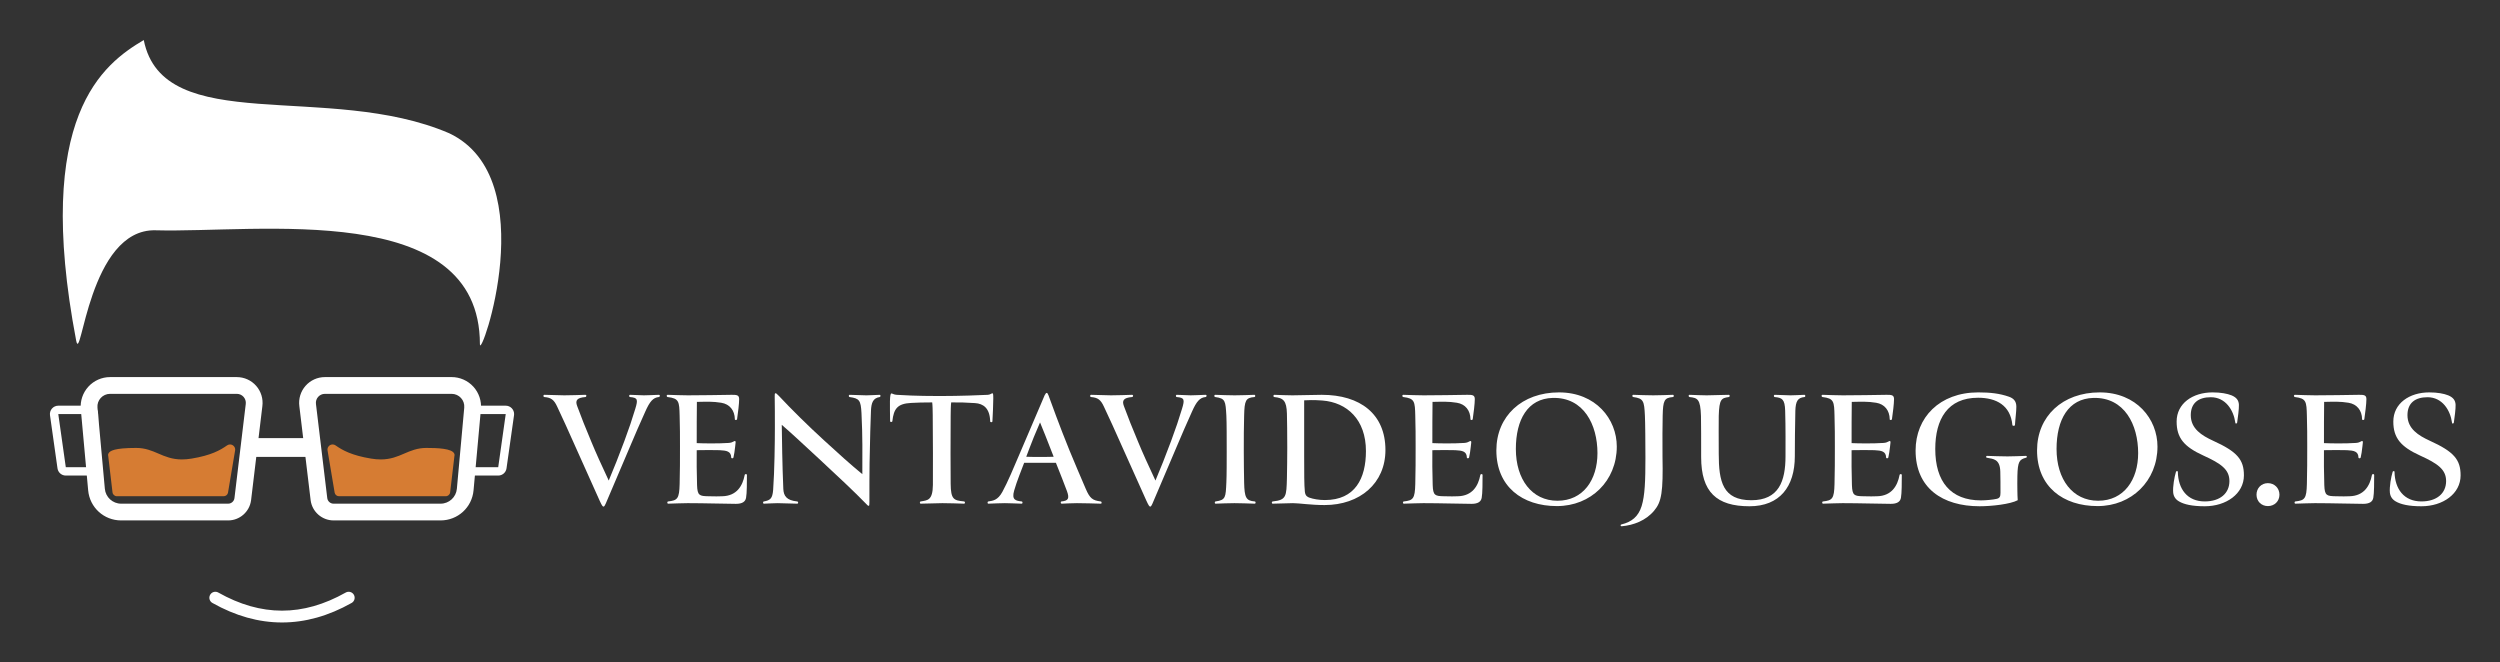 <?xml version="1.0" encoding="UTF-8"?>
<svg id="Capa_1" xmlns="http://www.w3.org/2000/svg" version="1.1" viewBox="0 0 800 212">
  <rect x="0" y="0" width="800" height="212" fill="#333333" stroke="none"/>
  <!-- Generator: Adobe Illustrator 29.7.1, SVG Export Plug-In . SVG Version: 2.1.1 Build 8)  -->
  <defs>
    <style>
      .st0 {
        fill: #d67c33;
      }

      .st1 {
        fill: #fff;
      }
    </style>
  </defs>
  <g>
    <path class="st1" d="M183.972,142.571c-2.208-4.969-3.809-8.502-5.686-12.477-.994-2.153-1.932-2.871-4.085-3.036-.386,0-.441-.718,0-.718,1.546.055,5.134.165,6.349.165,1.877,0,5.134-.11,6.735-.165.552,0,.386.718,0,.718-2.705.221-3.257,1.104-2.595,2.87,1.325,3.589,2.65,6.956,4.582,11.538,1.436,3.479,3.147,7.232,5.521,12.312,1.711-4.03,3.202-7.84,5.023-12.697,1.491-4.03,2.484-6.956,3.478-10.269.938-3.036.718-3.533-1.656-3.754-.386,0-.441-.718,0-.718,1.436.055,3.644.165,4.417.165,1.104,0,3.147-.11,4.748-.165.552,0,.386.718,0,.718-1.767.165-2.871,1.38-4.306,4.637-2.042,4.527-3.037,6.846-4.582,10.489l-7.619,17.887c-.718,1.767-.938,2.043-1.159,2.043-.276,0-.497-.276-1.215-1.821l-7.95-17.722Z"/>
    <path class="st1" d="M223.059,155.269c.11,3.312.773,3.479,3.644,3.533,2.319.056,3.037.056,4.417,0,4.637-.11,6.515-3.312,7.177-6.79.055-.387.718-.441.718,0,0,2.098,0,5.907-.276,7.287-.221,1.215-1.16,1.933-3.257,1.933-2.76,0-10.158-.222-15.402-.222-1.215,0-4.361.11-6.238.166-.442,0-.387-.718,0-.718,2.926-.331,3.533-.828,3.644-5.576.11-3.864.11-8.005.11-11.924,0-3.368,0-6.404-.11-9.882-.11-4.582-.166-5.576-3.81-6.018-.386,0-.497-.718,0-.718,1.822.055,4.638.165,6.459.165,3.478,0,11.096-.11,14.022-.165,1.601,0,2.374.055,2.374,1.38,0,1.436-.386,4.527-.662,6.404-.056.386-.773.386-.718,0-.055-2.761-1.601-4.804-4.361-5.245-2.705-.441-4.693-.331-7.784-.275-.055,4.582-.055,8.17-.055,13.194,2.263.11,6.846.165,10.213-.056,1.601-.11,1.711-.828,2.153-.552.166.11.055.552-.055,1.656-.11,1.104-.387,2.98-.552,3.533-.11.386-.718.386-.718,0-.055-1.933-1.435-2.209-3.699-2.319-.994-.055-5.576-.055-7.342,0-.055,2.705,0,7.729.11,11.207Z"/>
    <path class="st1" d="M278.266,147.926c-.055,2.927-.055,8.337-.055,12.698,0,.993-.055,1.159-.166,1.214-.276.11-.387-.11-1.215-.938-3.202-3.312-8.833-8.612-14.795-14.133-5.189-4.803-9.22-8.557-11.87-10.82.055,4.251.166,12.808.497,20.537.11,2.208,1.049,3.644,4.417,3.975.386,0,.497.718,0,.718-2.208-.056-5.189-.166-6.238-.166-.938,0-2.871.11-4.361.166-.442,0-.387-.718,0-.718,1.987-.387,2.705-.883,2.926-3.698.442-6.128.552-15.348.552-19.875,0-3.036,0-7.784-.055-9.937,0-.828,0-1.049.221-1.104.166-.056.386.056,1.159.883,3.809,4.086,9.33,9.551,14.354,14.133,4.803,4.417,8.557,7.784,12.311,10.876,0-6.515.11-11.925-.276-19.598-.221-4.03-.663-4.638-3.754-5.079-.387,0-.442-.718,0-.718,1.49.055,4.306.165,5.3.165.828,0,2.76-.11,4.251-.165.441,0,.331.718,0,.718-2.098.331-2.65,1.821-2.761,4.361-.11,2.926-.331,9.108-.441,16.506Z"/>
    <path class="st1" d="M317.574,134.843c-.055.386-.718.331-.718,0-.11-4.251-2.208-5.687-4.858-5.853-3.368-.221-4.417-.221-7.619-.221-.11.663-.166,2.815-.166,4.196-.055,7.949-.055,17.224,0,21.861.055,5.023.994,5.3,4.251,5.631.386,0,.497.718,0,.718-1.601-.056-5.079-.166-6.901-.166-.607,0-5.41.11-6.901.166-.441,0-.386-.718,0-.718,2.098-.387,3.81-.221,3.865-5.3.055-4.969,0-14.63-.055-22.358,0-1.159-.055-3.367-.166-4.03-2.65,0-5.024.056-6.735.166-4.361.221-5.576,1.821-6.018,5.852-.055.331-.718.331-.718,0-.055-.994-.055-5.687-.055-6.459.055-1.933.221-2.429.497-2.429.276,0,.718.386,1.656.441,1.932.11,5.962.386,13.801.386,6.459,0,13.305-.275,15.403-.386.773-.056,1.159-.497,1.435-.497.221,0,.276.331.276,1.711,0,1.16-.166,5.963-.276,7.288Z"/>
    <path class="st1" d="M334.302,126.451c.332-.607.442-.718.663-.718.166,0,.276.11.552.772.718,1.988,3.588,9.938,6.735,17.666,1.711,4.196,3.478,8.227,5.189,12.256,1.325,3.092,2.208,3.699,4.748,4.03.386,0,.497.718.055.718-2.098-.056-5.3-.166-7.619-.166-1.325,0-3.533.11-4.858.166-.442,0-.442-.718-.056-.718,2.098-.221,2.595-.883,1.711-3.312-.938-2.595-2.153-5.521-3.533-9.054h-10.158c-.828,2.208-2.374,5.962-3.202,8.889-.883,3.036.552,3.257,2.374,3.478.386,0,.441.718,0,.718-1.767-.056-4.306-.166-5.355-.166-1.491,0-3.368.11-5.245.166-.441,0-.331-.718,0-.718,1.38-.221,2.981-.331,4.472-3.092,1.711-3.146,3.533-7.508,5.41-11.924,7.232-16.838,7.784-18.273,8.115-18.991ZM332.812,135.174c-.663,1.49-1.215,2.815-1.988,4.692-1.104,2.761-1.822,4.692-2.429,6.294,1.159.055,2.263.055,4.03.055,2.043,0,3.865,0,4.748-.055-1.877-4.914-3.81-9.661-4.361-10.986Z"/>
    <path class="st1" d="M358.925,142.571c-2.208-4.969-3.809-8.502-5.686-12.477-.994-2.153-1.932-2.871-4.085-3.036-.386,0-.441-.718,0-.718,1.546.055,5.134.165,6.349.165,1.877,0,5.134-.11,6.735-.165.552,0,.387.718,0,.718-2.705.221-3.257,1.104-2.595,2.87,1.325,3.589,2.65,6.956,4.582,11.538,1.436,3.479,3.147,7.232,5.521,12.312,1.711-4.03,3.202-7.84,5.023-12.697,1.491-4.03,2.484-6.956,3.478-10.269.938-3.036.718-3.533-1.656-3.754-.386,0-.441-.718,0-.718,1.436.055,3.644.165,4.417.165,1.104,0,3.147-.11,4.748-.165.552,0,.386.718,0,.718-1.767.165-2.871,1.38-4.306,4.637-2.043,4.527-3.037,6.846-4.582,10.489l-7.619,17.887c-.718,1.767-.938,2.043-1.159,2.043-.276,0-.497-.276-1.215-1.821l-7.95-17.722Z"/>
    <path class="st1" d="M398.123,154.386c.11,4.857.607,5.852,3.368,6.072.387,0,.441.718,0,.718-1.656-.056-4.692-.166-6.459-.166s-4.583.11-6.018.166c-.442,0-.332-.718,0-.718,3.257-.441,3.202-1.38,3.423-6.072.11-1.877.11-7.729.11-9.606,0-4.306,0-9.716-.11-11.759-.276-4.692-.276-5.521-3.533-5.962-.442-.056-.442-.718,0-.718,1.435.055,4.472.165,6.183.165,1.822,0,4.803-.11,6.292-.165.387,0,.443.662,0,.718-2.759.221-3.146,1.104-3.256,5.962-.11,3.202-.11,7.618-.11,11.372,0,2.209.055,8.171.11,9.993Z"/>
    <path class="st1" d="M423.85,161.617c-4.416,0-8.115-.607-10.104-.607-.828,0-4.25.11-6.459.166-.441,0-.387-.662,0-.718,4.416-.441,4.361-1.711,4.527-7.397.055-1.877.109-7.84.109-9.717,0-4.306-.055-9.108-.109-10.985-.111-4.086-1.104-5.024-4.029-5.3-.387,0-.387-.718,0-.718,1.379.055,4.416.165,5.795.165,1.934,0,7.344-.165,9.387-.165,12.365,0,20.371,6.183,20.371,17.666,0,10.654-8.172,17.61-19.488,17.61ZM423.131,128.162c-2.869-.221-4.857-.11-5.797-.055v17.776c0,5.575,0,9.33.223,11.482.164,1.381.883,1.656,1.434,1.877,1.215.442,3.092.773,4.969.773,9.717,0,13.141-6.956,13.141-15.679,0-10.048-6.018-15.568-13.969-16.176Z"/>
    <path class="st1" d="M458.465,155.269c.109,3.312.771,3.479,3.643,3.533,2.318.056,3.037.056,4.418,0,4.637-.11,6.514-3.312,7.176-6.79.055-.387.719-.441.719,0,0,2.098,0,5.907-.277,7.287-.221,1.215-1.158,1.933-3.256,1.933-2.762,0-10.158-.222-15.404-.222-1.213,0-4.361.11-6.238.166-.441,0-.385-.718,0-.718,2.926-.331,3.533-.828,3.645-5.576.109-3.864.109-8.005.109-11.924,0-3.368,0-6.404-.109-9.882-.111-4.582-.166-5.576-3.809-6.018-.387,0-.498-.718,0-.718,1.82.055,4.637.165,6.459.165,3.477,0,11.096-.11,14.021-.165,1.602,0,2.375.055,2.375,1.38,0,1.436-.387,4.527-.664,6.404-.055.386-.771.386-.717,0-.055-2.761-1.602-4.804-4.361-5.245-2.705-.441-4.693-.331-7.785-.275-.055,4.582-.055,8.17-.055,13.194,2.264.11,6.846.165,10.213-.056,1.602-.11,1.713-.828,2.154-.552.166.11.055.552-.057,1.656-.109,1.104-.385,2.98-.551,3.533-.111.386-.719.386-.719,0-.055-1.933-1.436-2.209-3.697-2.319-.994-.055-5.576-.055-7.344,0-.055,2.705,0,7.729.111,11.207Z"/>
    <path class="st1" d="M498.215,161.948c-11.098,0-19.379-6.238-19.379-17.831,0-10.931,8.172-18.55,20.041-18.55,11.814,0,18.494,8.558,18.494,17.335,0,10.986-8.281,19.046-19.156,19.046ZM485.074,143.676c0,9.716,5.135,16.562,13.305,16.562,8.227,0,12.809-6.68,12.809-15.237,0-9.054-4.361-17.941-14.354-17.666-7.949.221-11.76,6.901-11.76,16.342Z"/>
    <path class="st1" d="M535.314,127.059c-2.76.221-3.146,1.104-3.258,5.962-.055,1.656-.109,9.274-.055,13.084.221,11.262-.275,14.464-2.65,17.279-2.648,3.202-6.625,4.692-10.434,5.024-.387,0-.496-.497,0-.607,3.201-.773,5.355-2.484,6.404-5.853,1.049-3.367,1.215-8.115,1.215-15.457,0-4.307-.057-11.594-.166-13.471-.221-4.692-.441-5.521-3.699-5.962-.441-.056-.441-.718,0-.718,1.436.055,4.637.165,6.35.165,1.82,0,4.803-.11,6.293-.165.387,0,.441.662,0,.718Z"/>
    <path class="st1" d="M559.826,162.004c-10.488,0-15.457-4.527-15.457-15.733,0-4.638,0-11.263-.057-13.14-.164-5.465-1.104-5.797-3.643-6.072-.387-.056-.441-.718,0-.718,1.711.055,3.92.165,5.465.165.828,0,5.301-.11,7.066-.165.441,0,.387.662,0,.718-2.373.331-3.037.662-3.201,6.018-.057,1.656,0,7.397,0,12.145,0,8.889,1.27,14.851,10.434,14.851,8.777,0,10.93-6.072,10.93-14.077,0-2.374.057-9.385-.109-14.574-.111-3.699-.994-4.141-3.312-4.361-.387,0-.441-.718,0-.718,1.545.055,4.086.165,5.023.165.939,0,3.037-.11,4.416-.165.443,0,.443.718,0,.718-2.041.221-2.76,1.214-2.869,4.361-.111,4.195-.166,11.482-.166,14.574,0,9.771-4.859,16.01-14.52,16.01Z"/>
    <path class="st1" d="M592.619,155.269c.111,3.312.773,3.479,3.645,3.533,2.318.056,3.035.056,4.416,0,4.637-.11,6.514-3.312,7.178-6.79.055-.387.717-.441.717,0,0,2.098,0,5.907-.275,7.287-.221,1.215-1.16,1.933-3.258,1.933-2.76,0-10.158-.222-15.402-.222-1.215,0-4.361.11-6.238.166-.441,0-.387-.718,0-.718,2.926-.331,3.533-.828,3.643-5.576.111-3.864.111-8.005.111-11.924,0-3.368,0-6.404-.111-9.882-.109-4.582-.164-5.576-3.809-6.018-.387,0-.496-.718,0-.718,1.822.055,4.637.165,6.459.165,3.479,0,11.098-.11,14.023-.165,1.6,0,2.373.055,2.373,1.38,0,1.436-.387,4.527-.662,6.404-.055.386-.773.386-.719,0-.055-2.761-1.6-4.804-4.361-5.245-2.705-.441-4.691-.331-7.783-.275-.055,4.582-.055,8.17-.055,13.194,2.264.11,6.846.165,10.213-.056,1.602-.11,1.711-.828,2.152-.552.166.11.055.552-.055,1.656-.111,1.104-.387,2.98-.553,3.533-.109.386-.717.386-.717,0-.055-1.933-1.436-2.209-3.699-2.319-.994-.055-5.576-.055-7.342,0-.057,2.705,0,7.729.109,11.207Z"/>
    <path class="st1" d="M642.859,126.948c1.434.496,2.373,1.38,2.373,3.201,0,1.712-.332,3.81-.441,5.853-.055.386-.828.331-.828,0-.607-6.294-5.135-8.723-10.986-8.723-9.717,0-13.691,6.846-13.691,16.396,0,10.434,4.914,16.451,14.631,16.451,1.434,0,3.918-.221,5.023-.497.994-.221,1.215-.772,1.215-1.932,0-2.761,0-4.527-.057-6.791-.109-4.03-2.207-4.03-4.25-4.416-.387,0-.387-.607,0-.607,1.711.055,4.691.165,6.568.165,1.215,0,4.639-.11,5.854-.165.441,0,.441.552,0,.607-2.043.552-2.596,1.159-2.705,5.796-.057,1.546,0,3.312,0,4.804,0,.883.055,2.152.109,2.98-2.373,1.271-8.281,1.933-12.201,1.933-11.869,0-20.48-5.797-20.48-17.832,0-10.544,7.674-18.604,20.039-18.604,3.811,0,6.846.332,9.828,1.381Z"/>
    <path class="st1" d="M671.236,161.948c-11.098,0-19.379-6.238-19.379-17.831,0-10.931,8.172-18.55,20.041-18.55,11.814,0,18.494,8.558,18.494,17.335,0,10.986-8.281,19.046-19.156,19.046ZM658.096,143.676c0,9.716,5.135,16.562,13.305,16.562,8.227,0,12.809-6.68,12.809-15.237,0-9.054-4.361-17.941-14.354-17.666-7.949.221-11.76,6.901-11.76,16.342Z"/>
    <path class="st1" d="M696.301,151.018c.111-.386.662-.331.607,0,.111,5.41,2.98,9.44,8.611,9.44,4.914,0,7.895-2.595,7.895-6.515,0-3.754-2.76-5.631-8.336-8.17-6.182-2.815-8.557-5.631-8.557-10.876,0-5.797,5.135-9.33,11.482-9.33,2.65,0,4.693.387,6.074.938,1.6.663,2.318,1.602,2.373,3.037.055,1.214-.332,4.14-.553,5.631-.055.441-.607.552-.607,0-.551-3.92-3.09-8.061-7.838-8.061-3.975,0-6.404,1.877-6.404,5.741,0,4.361,3.533,6.515,7.121,8.171,7.785,3.533,9.883,6.073,9.883,11.097,0,5.907-5.688,9.882-12.533,9.882-4.084,0-6.623-.607-8.225-1.546-1.16-.662-1.768-1.656-1.877-2.871-.166-1.821.387-4.968.883-6.569Z"/>
    <path class="st1" d="M725.727,154.606c2.098,0,3.699,1.601,3.699,3.698,0,2.099-1.602,3.644-3.699,3.644s-3.645-1.545-3.645-3.644c0-2.098,1.547-3.698,3.645-3.698Z"/>
    <path class="st1" d="M743.779,155.269c.109,3.312.771,3.479,3.643,3.533,2.318.056,3.037.056,4.418,0,4.637-.11,6.514-3.312,7.176-6.79.055-.387.719-.441.719,0,0,2.098,0,5.907-.277,7.287-.221,1.215-1.158,1.933-3.256,1.933-2.762,0-10.158-.222-15.404-.222-1.213,0-4.361.11-6.238.166-.441,0-.385-.718,0-.718,2.926-.331,3.533-.828,3.645-5.576.109-3.864.109-8.005.109-11.924,0-3.368,0-6.404-.109-9.882-.111-4.582-.166-5.576-3.809-6.018-.387,0-.498-.718,0-.718,1.82.055,4.637.165,6.459.165,3.477,0,11.096-.11,14.021-.165,1.602,0,2.375.055,2.375,1.38,0,1.436-.387,4.527-.664,6.404-.055.386-.771.386-.717,0-.055-2.761-1.602-4.804-4.361-5.245-2.705-.441-4.693-.331-7.785-.275-.055,4.582-.055,8.17-.055,13.194,2.264.11,6.846.165,10.213-.056,1.602-.11,1.713-.828,2.154-.552.166.11.055.552-.057,1.656-.109,1.104-.385,2.98-.551,3.533-.111.386-.719.386-.719,0-.055-1.933-1.436-2.209-3.697-2.319-.994-.055-5.576-.055-7.344,0-.055,2.705,0,7.729.111,11.207Z"/>
    <path class="st1" d="M765.641,151.018c.111-.386.662-.331.607,0,.111,5.41,2.98,9.44,8.611,9.44,4.914,0,7.895-2.595,7.895-6.515,0-3.754-2.76-5.631-8.336-8.17-6.182-2.815-8.557-5.631-8.557-10.876,0-5.797,5.135-9.33,11.482-9.33,2.65,0,4.693.387,6.074.938,1.6.663,2.318,1.602,2.373,3.037.055,1.214-.332,4.14-.553,5.631-.055.441-.607.552-.607,0-.551-3.92-3.09-8.061-7.838-8.061-3.975,0-6.404,1.877-6.404,5.741,0,4.361,3.533,6.515,7.121,8.171,7.785,3.533,9.883,6.073,9.883,11.097,0,5.907-5.688,9.882-12.533,9.882-4.084,0-6.623-.607-8.225-1.546-1.16-.662-1.768-1.656-1.877-2.871-.166-1.821.387-4.968.883-6.569Z"/>
  </g>
  <g>
    <path class="st1" d="M46.001,12.809c-12.82,7.612-35.356,24.097-21.634,96.14,1.603,8.413,4.006-35.856,25.44-35.255,32.638.915,103.762-10.016,103.762,36.457,0,5.609,20.632-53.083-9.815-67.506-38.661-16.626-91.543,1.402-97.753-29.836l0-0Z"/>
    <path class="st1" d="M90.243,199.191c-7.442,0-14.883-2.082-22.273-6.245-.921-.519-1.247-1.686-.728-2.608.519-.921,1.687-1.247,2.608-.728,13.723,7.732,27.064,7.732,40.787,0,.921-.518,2.089-.192,2.608.728.519.921.193,2.089-.728,2.608-7.39,4.163-14.831,6.245-22.273,6.245Z"/>
    <g>
      <path class="st1" d="M28.723,132.498v17.003h-7.669l-2.403-17.003h10.072M28.723,129.817h-10.072c-.776,0-1.515.337-2.024.923-.509.586-.739,1.364-.63,2.133l2.403,17.003c.187,1.322,1.319,2.305,2.654,2.305h7.669c1.48,0,2.68-1.2,2.68-2.68v-17.003c0-1.48-1.2-2.68-2.68-2.68h0Z"/>
      <path class="st1" d="M161.834,132.498h.002M161.834,132.498l-2.403,17.003h-8.052v-17.003h10.455M161.836,129.817h-10.457c-1.48,0-2.68,1.2-2.68,2.68v17.003c0,1.48,1.2,2.68,2.68,2.68h8.052c1.335,0,2.467-.983,2.654-2.305l2.391-16.918c.026-.149.039-.303.039-.459,0-1.48-1.199-2.68-2.679-2.68h0l0.0 0ZM161.834,135.178h.002-.002Z"/>
      <path class="st1" d="M75.787,126.03c1.738,0,3.08,1.529,2.854,3.253l-3.616,30.122c-.133,1.014-.997,1.771-2.019,1.771h-34.239c-2.71,0-4.973-2.066-5.218-4.765l-2.36-25.962c-.216-2.373,1.653-4.419,4.036-4.419h40.563M75.787,120.669h-40.563c-2.638,0-5.172,1.117-6.951,3.066-1.779,1.948-2.663,4.573-2.424,7.2l2.36,25.961c.5,5.496,5.038,9.641,10.557,9.641h34.239c3.7,0,6.853-2.766,7.334-6.434.003-.02.005-.039.007-.059l3.613-30.099c.297-2.34-.424-4.696-1.98-6.469-1.564-1.783-3.822-2.806-6.193-2.806h0v0Z"/>
      <path class="st1" d="M144.522,126.03c2.383,0,4.252,2.046,4.036,4.419l-2.36,25.962c-.245,2.699-2.508,4.765-5.218,4.765h-34.239c-1.022,0-1.886-.758-2.019-1.771l-3.616-30.122c-.226-1.724,1.115-3.253,2.854-3.253h40.563M144.522,120.669h-40.563c-2.372,0-4.629,1.023-6.193,2.806-1.556,1.774-2.277,4.13-1.98,6.469l3.613,30.099c.002.02.005.039.007.059.482,3.668,3.635,6.434,7.334,6.434h34.239c5.519,0,10.057-4.145,10.557-9.641l2.36-25.962c.239-2.628-.645-5.252-2.424-7.2-1.779-1.948-4.313-3.066-6.951-3.066v0Z"/>
      <rect class="st1" x="78.665" y="140.198" width="22.415" height="6.009"/>
      <path class="st0" d="M145.323,145.085c-.812-1.549-5.179-1.747-8.892-1.747-2.882,0-5.021.922-7.091,1.813-2.135.92-4.342,1.87-7.504,1.87-.969,0-2.007-.09-3.083-.268-6.17-1.02-9.107-2.632-11.361-4.223-.284-.201-.614-.307-.953-.307-.503,0-.99.238-1.303.636-.31.394-.419.904-.299,1.398l2.262,13.455c.154.635.718,1.079,1.372,1.079h34.172c.716,0,1.318-.536,1.402-1.247l1.354-11.507c.092-.257.109-.602-.075-.953l-0.0 0Z"/>
      <path class="st0" d="M74.91,142.86c-.313-.398-.8-.636-1.303-.636h-0c-.339-0-.669.106-.953.307-2.254,1.591-5.191,3.204-11.361,4.223-1.077.178-2.114.268-3.083.268-3.162,0-5.369-.951-7.504-1.87-2.069-.891-4.209-1.813-7.091-1.813-7.069,0-8.466.934-8.892,1.747-.184.35-.167.695-.075.953l1.354,11.507c.084.711.686,1.247,1.402,1.247h34.172c.654,0,1.218-.444,1.372-1.079l2.262-13.455c.12-.495.011-1.004-.299-1.398Z"/>
    </g>
  </g>
</svg>